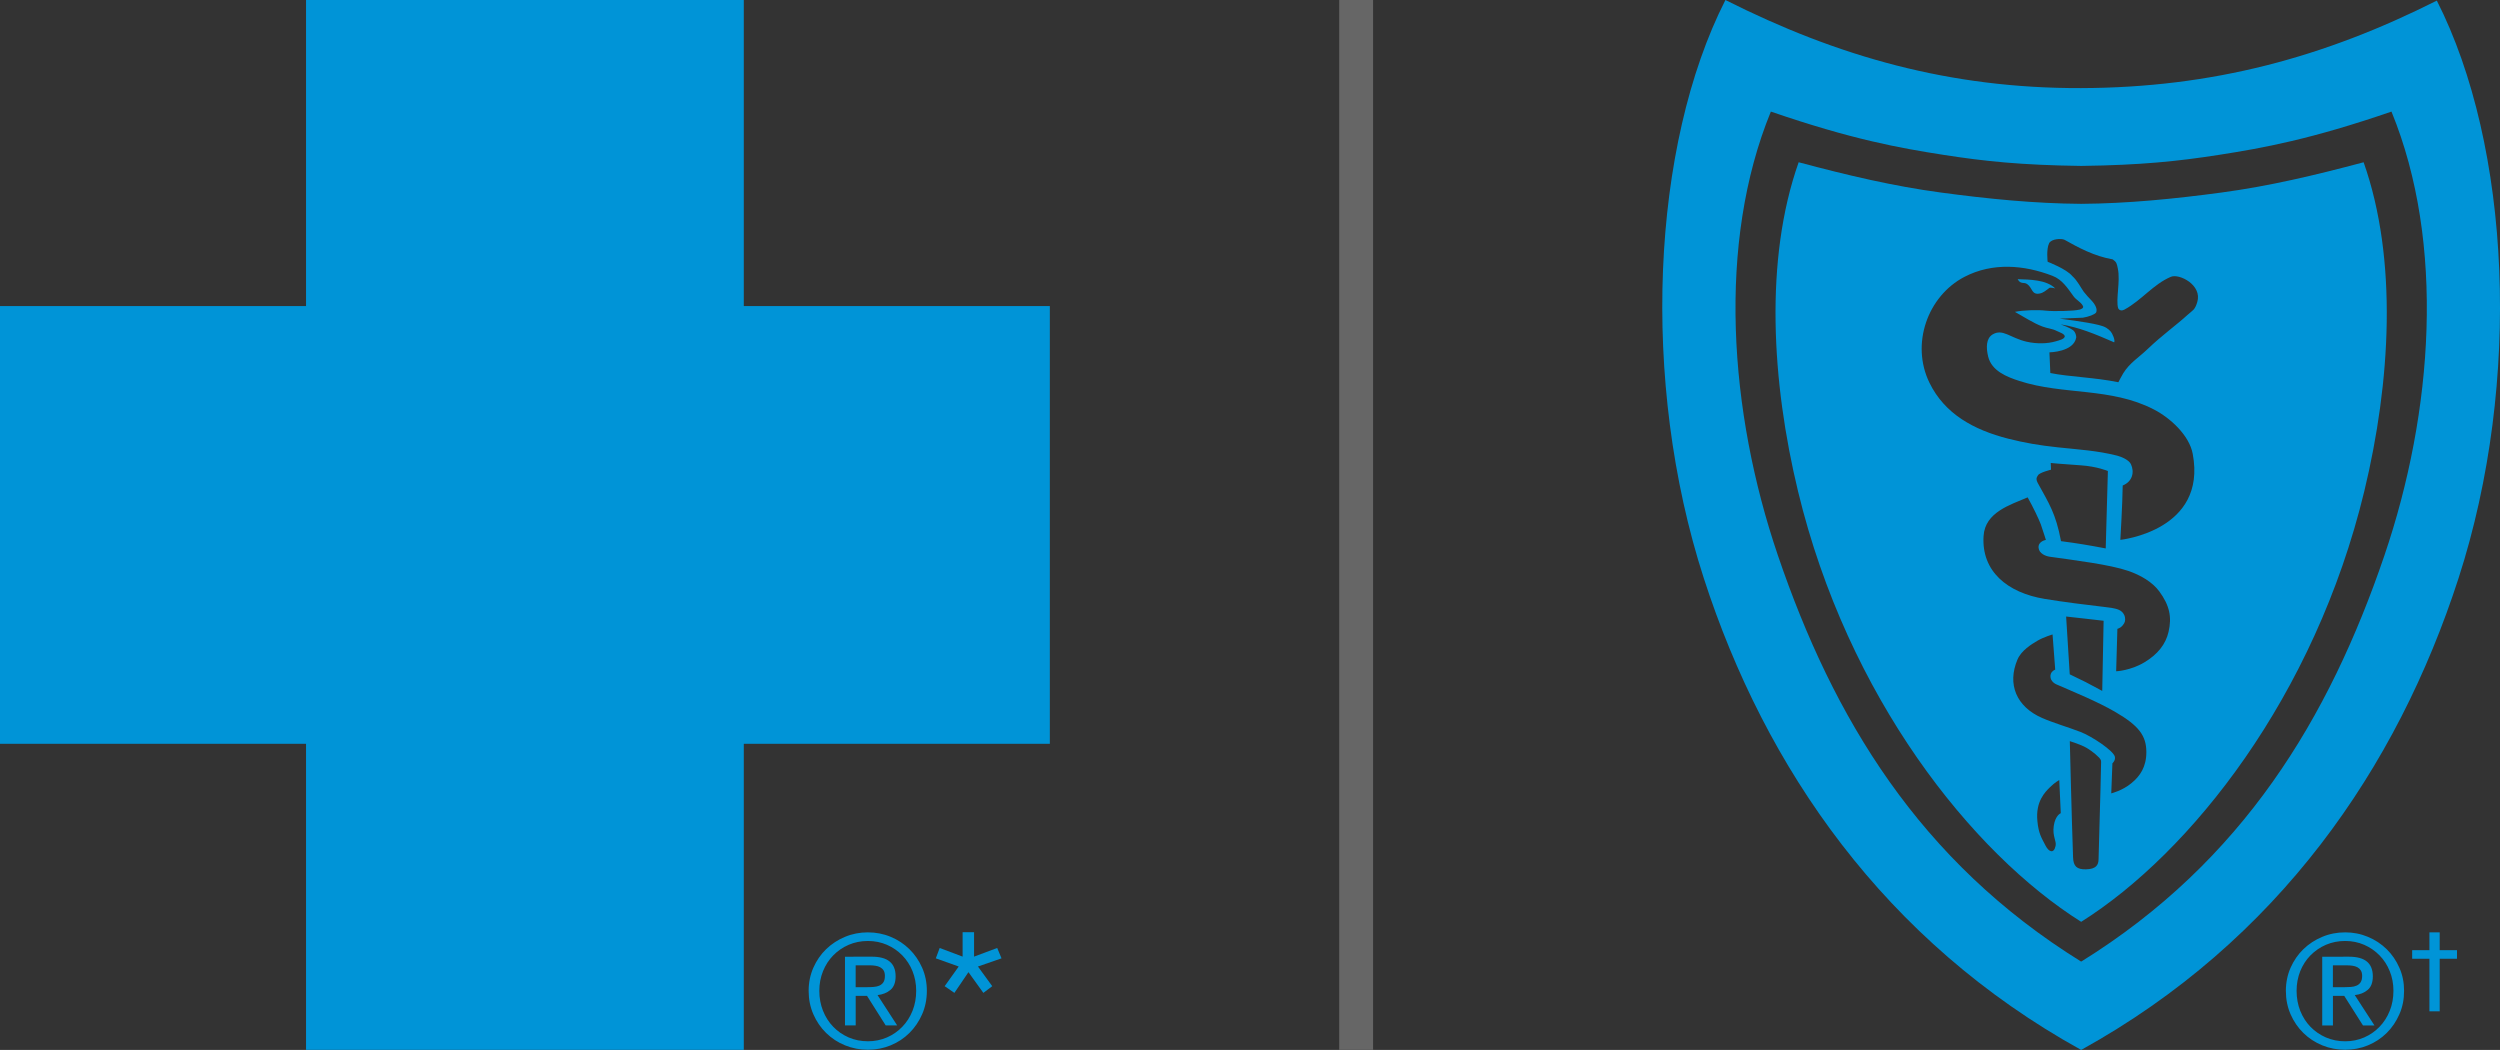 <?xml version="1.0" encoding="utf-8"?>
<!-- Generator: Adobe Illustrator 16.0.3, SVG Export Plug-In . SVG Version: 6.00 Build 0)  -->
<!DOCTYPE svg PUBLIC "-//W3C//DTD SVG 1.1//EN" "http://www.w3.org/Graphics/SVG/1.1/DTD/svg11.dtd">
<svg version="1.1" id="Layer_1" xmlns="http://www.w3.org/2000/svg" xmlns:xlink="http://www.w3.org/1999/xlink" x="0px" y="0px"
	 width="110.689px" height="46.485px" viewBox="340.655 282.758 110.689 46.485"
	 enable-background="new 340.655 282.758 110.689 46.485" xml:space="preserve">
<rect x="340.655" y="282.758" width="110.689" height="46.485" fill="#333333" stroke="none"/>
<g id="SHIELD">
	<g id="_xAE__1_">
		<path fill="#0094D7" d="M442.072,325.604c0.141-0.315,0.328-0.59,0.567-0.821c0.238-0.231,0.519-0.414,0.834-0.545
			c0.318-0.134,0.656-0.199,1.015-0.199c0.357,0,0.692,0.065,1.01,0.199c0.314,0.131,0.59,0.313,0.828,0.545
			c0.236,0.231,0.424,0.506,0.562,0.821c0.142,0.315,0.209,0.656,0.209,1.023c0,0.375-0.067,0.723-0.209,1.04
			c-0.139,0.317-0.325,0.594-0.562,0.828c-0.238,0.234-0.514,0.417-0.828,0.546c-0.316,0.131-0.652,0.195-1.01,0.195
			c-0.358,0-0.695-0.064-1.015-0.195c-0.315-0.129-0.596-0.313-0.834-0.546c-0.239-0.234-0.428-0.511-0.567-0.828
			s-0.209-0.665-0.209-1.04C441.863,326.26,441.934,325.919,442.072,325.604z M442.5,327.514c0.109,0.271,0.26,0.509,0.453,0.707
			c0.193,0.199,0.42,0.355,0.682,0.47c0.265,0.113,0.547,0.171,0.854,0.171c0.301,0,0.582-0.058,0.842-0.171s0.486-0.271,0.678-0.47
			c0.193-0.198,0.345-0.436,0.453-0.707c0.109-0.271,0.164-0.566,0.164-0.887c0-0.312-0.055-0.602-0.164-0.871
			c-0.108-0.269-0.26-0.502-0.453-0.699c-0.19-0.196-0.418-0.353-0.678-0.467c-0.26-0.113-0.541-0.17-0.842-0.17
			c-0.308,0-0.59,0.057-0.854,0.17c-0.262,0.114-0.488,0.271-0.682,0.467c-0.194,0.197-0.344,0.432-0.453,0.699
			c-0.107,0.271-0.162,0.561-0.162,0.871C442.338,326.946,442.393,327.242,442.5,327.514z M444.648,325.116
			c0.36,0,0.629,0.071,0.803,0.216c0.174,0.144,0.262,0.361,0.262,0.654c0,0.272-0.076,0.475-0.229,0.602
			c-0.152,0.128-0.343,0.203-0.57,0.228l0.871,1.344h-0.508l-0.83-1.31h-0.5v1.31h-0.474v-3.042L444.648,325.116L444.648,325.116z
			 M444.439,326.467c0.106,0,0.207-0.004,0.303-0.011s0.18-0.026,0.254-0.06c0.074-0.032,0.133-0.082,0.178-0.149
			c0.043-0.067,0.066-0.161,0.066-0.282c0-0.102-0.021-0.184-0.062-0.243c-0.039-0.061-0.09-0.105-0.151-0.14
			c-0.063-0.032-0.136-0.055-0.215-0.066c-0.082-0.011-0.162-0.017-0.24-0.017h-0.627v0.968H444.439L444.439,326.467z"/>
		<path fill="#0094D7" d="M448.219,325.207h-0.764v-0.38h0.764v-0.788h0.455v0.788h0.766v0.38h-0.766v2.328h-0.455V325.207z"/>
	</g>
	<g id="SHIELD_1_">
		<g>
			<path fill="#0094D7" d="M448.547,282.785c-4.975,2.506-9.932,3.857-15.748,3.874c-5.813,0.017-10.777-1.396-15.75-3.901
				c-3.27,6.432-3.779,16.875-0.957,25.603c2.721,8.408,8,16.066,16.707,20.883c8.711-4.815,13.988-12.475,16.709-20.883
				C452.33,299.633,451.815,289.217,448.547,282.785z M446.224,307.359c-2.445,7.179-6.262,13.534-13.424,17.975
				c0.003,0.002,0.006,0.004,0.009,0.006h-0.018c0.003-0.002,0.006-0.004,0.009-0.006c-7.163-4.439-10.979-10.796-13.424-17.975
				c-2.172-6.377-2.701-13.836-0.315-19.66c3.584,1.231,5.684,1.61,7.634,1.914c1.815,0.284,3.438,0.455,6.098,0.491h0.018
				c2.658-0.036,4.281-0.207,6.101-0.491c1.947-0.304,4.047-0.683,7.627-1.914C448.925,293.523,448.395,300.982,446.224,307.359z"/>
			<polygon fill="#FFFFFF" points="432.809,325.34 432.8,325.334 432.791,325.34 			"/>
			<polygon fill="#0094D7" points="432.805,323.576 432.8,323.573 432.795,323.576 			"/>
		</g>
		<g>
			<path fill="#0094D7" d="M445.306,289.942c-2.168,0.579-4.193,1.058-6.29,1.34c-2.095,0.282-4.168,0.487-6.207,0.501h-0.018
				c-2.039-0.014-4.112-0.219-6.207-0.501c-2.096-0.282-4.121-0.761-6.292-1.34c-1.521,4.306-1.194,9.731-0.029,14.563
				c2.195,9.102,7.689,16.02,12.537,19.067c4.847-3.049,10.339-9.968,12.536-19.067
				C446.502,299.674,446.826,294.248,445.306,289.942z M431.586,319.328c-0.066,0.465,0.133,0.666,0.08,0.889
				c-0.08,0.361-0.305,0.252-0.441-0.014c-0.188-0.365-0.311-0.539-0.363-1.09c-0.088-0.879,0.352-1.295,0.553-1.496
				c0.214-0.215,0.415-0.322,0.415-0.322l0.067,1.467C431.896,318.762,431.653,318.857,431.586,319.328z M433.57,320.803
				c-0.004,0.246-0.101,0.437-0.562,0.445c-0.391,0.008-0.555-0.127-0.567-0.533c-0.063-1.785-0.144-5.143-0.144-5.143
				s0.502,0.156,0.736,0.295c0.08,0.045,0.344,0.209,0.569,0.442c0.051,0.074,0.087,0.091,0.08,0.199
				C433.661,317.813,433.579,320.232,433.57,320.803z M435.027,317.432c-0.405,0.336-0.895,0.453-0.895,0.453l0.051-1.33
				c0,0,0.149-0.129,0.108-0.297c-0.069-0.268-1.016-0.899-1.522-1.094c-0.519-0.201-1.202-0.4-1.693-0.615
				c-1.146-0.498-1.56-1.498-1.096-2.59c0.17-0.404,0.628-0.68,0.88-0.83c0.271-0.16,0.673-0.281,0.673-0.281l0.118,1.558
				c0,0-0.148,0.051-0.195,0.192c-0.085,0.271,0.165,0.425,0.229,0.453c0.751,0.33,1.84,0.769,2.637,1.236
				c1.027,0.6,1.362,1.041,1.364,1.764C435.689,316.705,435.412,317.117,435.027,317.432z M432.134,310.055
				c0.749,0.09,1.024,0.107,1.66,0.188l-0.061,3.106l-0.725-0.387l-0.714-0.348L432.134,310.055z M436.67,310.73
				c-0.129,0.561-0.488,1.004-1.072,1.354c-0.61,0.367-1.249,0.396-1.249,0.396l0.055-1.88c0,0,0.138-0.032,0.237-0.157
				c0.097-0.117,0.123-0.201,0.097-0.363c-0.019-0.105-0.104-0.25-0.271-0.322c-0.186-0.082-0.475-0.106-0.592-0.121
				c-0.932-0.11-1.785-0.215-2.691-0.362c-1.643-0.271-2.807-1.217-2.705-2.786c0.066-1.05,1.17-1.374,1.951-1.71
				c0.256,0.457,0.486,0.945,0.579,1.184c0.147,0.432,0.229,0.7,0.229,0.7s-0.355,0.06-0.324,0.352
				c0.026,0.255,0.311,0.364,0.484,0.391c1.149,0.162,2.678,0.35,3.487,0.629c0.538,0.184,1.067,0.49,1.373,0.906
				C436.717,309.568,436.82,310.08,436.67,310.73z M431.453,303.256c0,0,0.389,0.043,1.326,0.104
				c0.718,0.047,1.204,0.252,1.204,0.252l-0.096,3.428c-0.766-0.146-1.267-0.229-1.979-0.322c-0.234-1.24-0.534-1.669-1.033-2.582
				c-0.11-0.205-0.014-0.283,0.017-0.338c0.069-0.121,0.573-0.244,0.573-0.244L431.453,303.256z M434.535,306.661
				c0,0,0.096-1.626,0.104-2.407c0.434-0.176,0.527-0.594,0.365-0.943c-0.089-0.19-0.417-0.328-0.604-0.377
				c-0.896-0.228-1.716-0.271-2.642-0.371c-0.805-0.086-1.451-0.195-2.191-0.383c-1.521-0.388-2.812-1.094-3.485-2.477
				c-0.834-1.709-0.086-3.836,1.552-4.688c1.247-0.647,2.643-0.526,3.895-0.045c0.436,0.167,0.668,0.545,0.936,0.91
				c0.122,0.166,0.306,0.233,0.408,0.414c0.062,0.103-0.076,0.154-0.135,0.17c-0.275,0.072-1.195,0.083-1.494,0.049
				c-0.373-0.044-1.003-0.025-1.377,0.053c0.397,0.221,0.814,0.496,1.211,0.646c0.238,0.093,0.427,0.089,0.646,0.201
				c0.092,0.049,0.351,0.123,0.351,0.244c-0.027,0.121-0.247,0.168-0.406,0.215c-0.354,0.105-0.838,0.119-1.29,0.014
				c-0.716-0.166-1.049-0.586-1.495-0.324c-0.295,0.176-0.299,0.58-0.202,0.984c0.155,0.635,0.823,0.899,1.385,1.08
				c1.953,0.632,4.039,0.274,5.946,1.258c0.734,0.376,1.572,1.147,1.726,1.967C438.383,306.258,434.535,306.661,434.535,306.661z
				 M437.939,296.137c-0.108,0.355-0.193,0.35-0.432,0.565c-0.483,0.444-1.13,0.901-1.762,1.508
				c-0.404,0.386-0.793,0.61-1.083,1.076c-0.066,0.106-0.215,0.396-0.215,0.396c-1.074-0.219-2.172-0.237-3.013-0.408l-0.039-0.916
				c0,0,1.076-0.012,1.186-0.658c0.007-0.037-0.02-0.231-0.142-0.324c-0.146-0.107-0.469-0.228-0.546-0.256
				c0.814,0.129,1.533,0.431,2.368,0.795c0.057-0.09-0.084-0.4-0.148-0.472c-0.111-0.129-0.245-0.228-0.536-0.296
				c-0.507-0.131-1.735-0.282-1.735-0.282s0.443-0.015,1.035-0.041c0.26-0.043,0.529-0.144,0.585-0.231
				c0.063-0.135-0.019-0.332-0.202-0.528c-0.122-0.128-0.241-0.251-0.342-0.384c-0.125-0.172-0.287-0.502-0.51-0.7
				c-0.271-0.324-1.092-0.632-1.092-0.632s-0.067-0.555,0.065-0.822c0.101-0.198,0.541-0.219,0.682-0.152
				c0.613,0.344,1.31,0.724,2.134,0.867c0.172,0.126,0.176,0.162,0.228,0.415c0.115,0.554-0.097,1.363,0.012,1.745
				c0.059,0.121,0.183,0.116,0.274,0.066c0.765-0.414,1.283-1.125,2.06-1.454C437.137,294.857,438.174,295.378,437.939,296.137z"/>
			<path fill="#0094D7" d="M430.409,295.336c0.242,0.171,0.191,0.479,0.544,0.42c0.178-0.029,0.289-0.143,0.449-0.256
				c0.021-0.016,0.203,0.007,0.251,0.031c-0.382-0.394-1.153-0.396-1.665-0.412C430.121,295.365,430.262,295.232,430.409,295.336z"
				/>
		</g>
	</g>
</g>
<g id="DIVIDING_LINE_1">
	<rect x="399.949" y="282.759" fill="#666666" width="1.5" height="46.483"/>
</g>
<g id="CROSS">
	<g id="_xAE_">
		<path fill="#0094D7" d="M376.667,325.603c0.139-0.314,0.328-0.589,0.566-0.82c0.24-0.232,0.518-0.414,0.836-0.546
			c0.318-0.133,0.655-0.198,1.013-0.198s0.693,0.065,1.009,0.198c0.316,0.132,0.592,0.313,0.828,0.546
			c0.237,0.231,0.425,0.506,0.564,0.82c0.139,0.315,0.209,0.657,0.209,1.023c0,0.376-0.07,0.723-0.209,1.04
			c-0.14,0.318-0.327,0.594-0.564,0.828c-0.236,0.234-0.512,0.417-0.828,0.547c-0.315,0.13-0.651,0.195-1.009,0.195
			s-0.694-0.065-1.013-0.195c-0.319-0.13-0.596-0.313-0.836-0.547c-0.238-0.234-0.428-0.51-0.566-0.828
			c-0.139-0.317-0.209-0.664-0.209-1.04C376.458,326.26,376.529,325.918,376.667,325.603z M377.095,327.514
			c0.109,0.271,0.26,0.508,0.453,0.706c0.191,0.2,0.42,0.356,0.682,0.471c0.262,0.113,0.547,0.17,0.853,0.17
			c0.302,0,0.582-0.058,0.843-0.17c0.26-0.113,0.485-0.271,0.678-0.471c0.193-0.198,0.344-0.435,0.453-0.706
			c0.108-0.271,0.163-0.567,0.163-0.888c0-0.312-0.055-0.601-0.163-0.87c-0.109-0.27-0.26-0.502-0.453-0.699
			c-0.192-0.196-0.418-0.354-0.678-0.467c-0.261-0.113-0.541-0.17-0.843-0.17c-0.306,0-0.591,0.057-0.853,0.17
			s-0.49,0.271-0.682,0.467c-0.193,0.197-0.344,0.431-0.453,0.699c-0.109,0.27-0.164,0.56-0.164,0.87
			C376.931,326.945,376.986,327.242,377.095,327.514z M379.243,325.115c0.362,0,0.63,0.071,0.804,0.217
			c0.174,0.143,0.262,0.361,0.262,0.653c0,0.273-0.077,0.475-0.23,0.603c-0.152,0.127-0.344,0.203-0.57,0.228l0.869,1.343h-0.508
			l-0.828-1.31h-0.501v1.31h-0.474v-3.042L379.243,325.115L379.243,325.115z M379.034,326.466c0.106,0,0.208-0.003,0.303-0.011
			c0.095-0.007,0.18-0.026,0.254-0.059c0.074-0.033,0.134-0.082,0.178-0.15c0.044-0.066,0.065-0.16,0.065-0.281
			c0-0.102-0.02-0.184-0.059-0.244c-0.039-0.06-0.09-0.105-0.152-0.139c-0.063-0.033-0.135-0.055-0.217-0.066
			c-0.081-0.012-0.161-0.018-0.24-0.018h-0.626v0.968H379.034z"/>
		<path fill="#0094D7" d="M384.807,324.73l0.191,0.459l-1.044,0.362l0.633,0.871l-0.393,0.297l-0.66-0.918l-0.623,0.918l-0.43-0.297
			l0.621-0.871l-1.014-0.362l0.172-0.459l1.015,0.383v-1.082h0.507v1.082L384.807,324.73z"/>
	</g>
	<polygon id="CROSS_3_" fill="#0094D7" points="387.137,296.308 373.587,296.308 373.587,282.758 354.205,282.758 354.205,296.308 
		340.655,296.308 340.655,315.689 354.205,315.689 354.205,329.242 373.587,329.242 373.587,315.689 387.137,315.689 	"/>
</g>
<g id="master_guides" display="none">
</g>
</svg>
